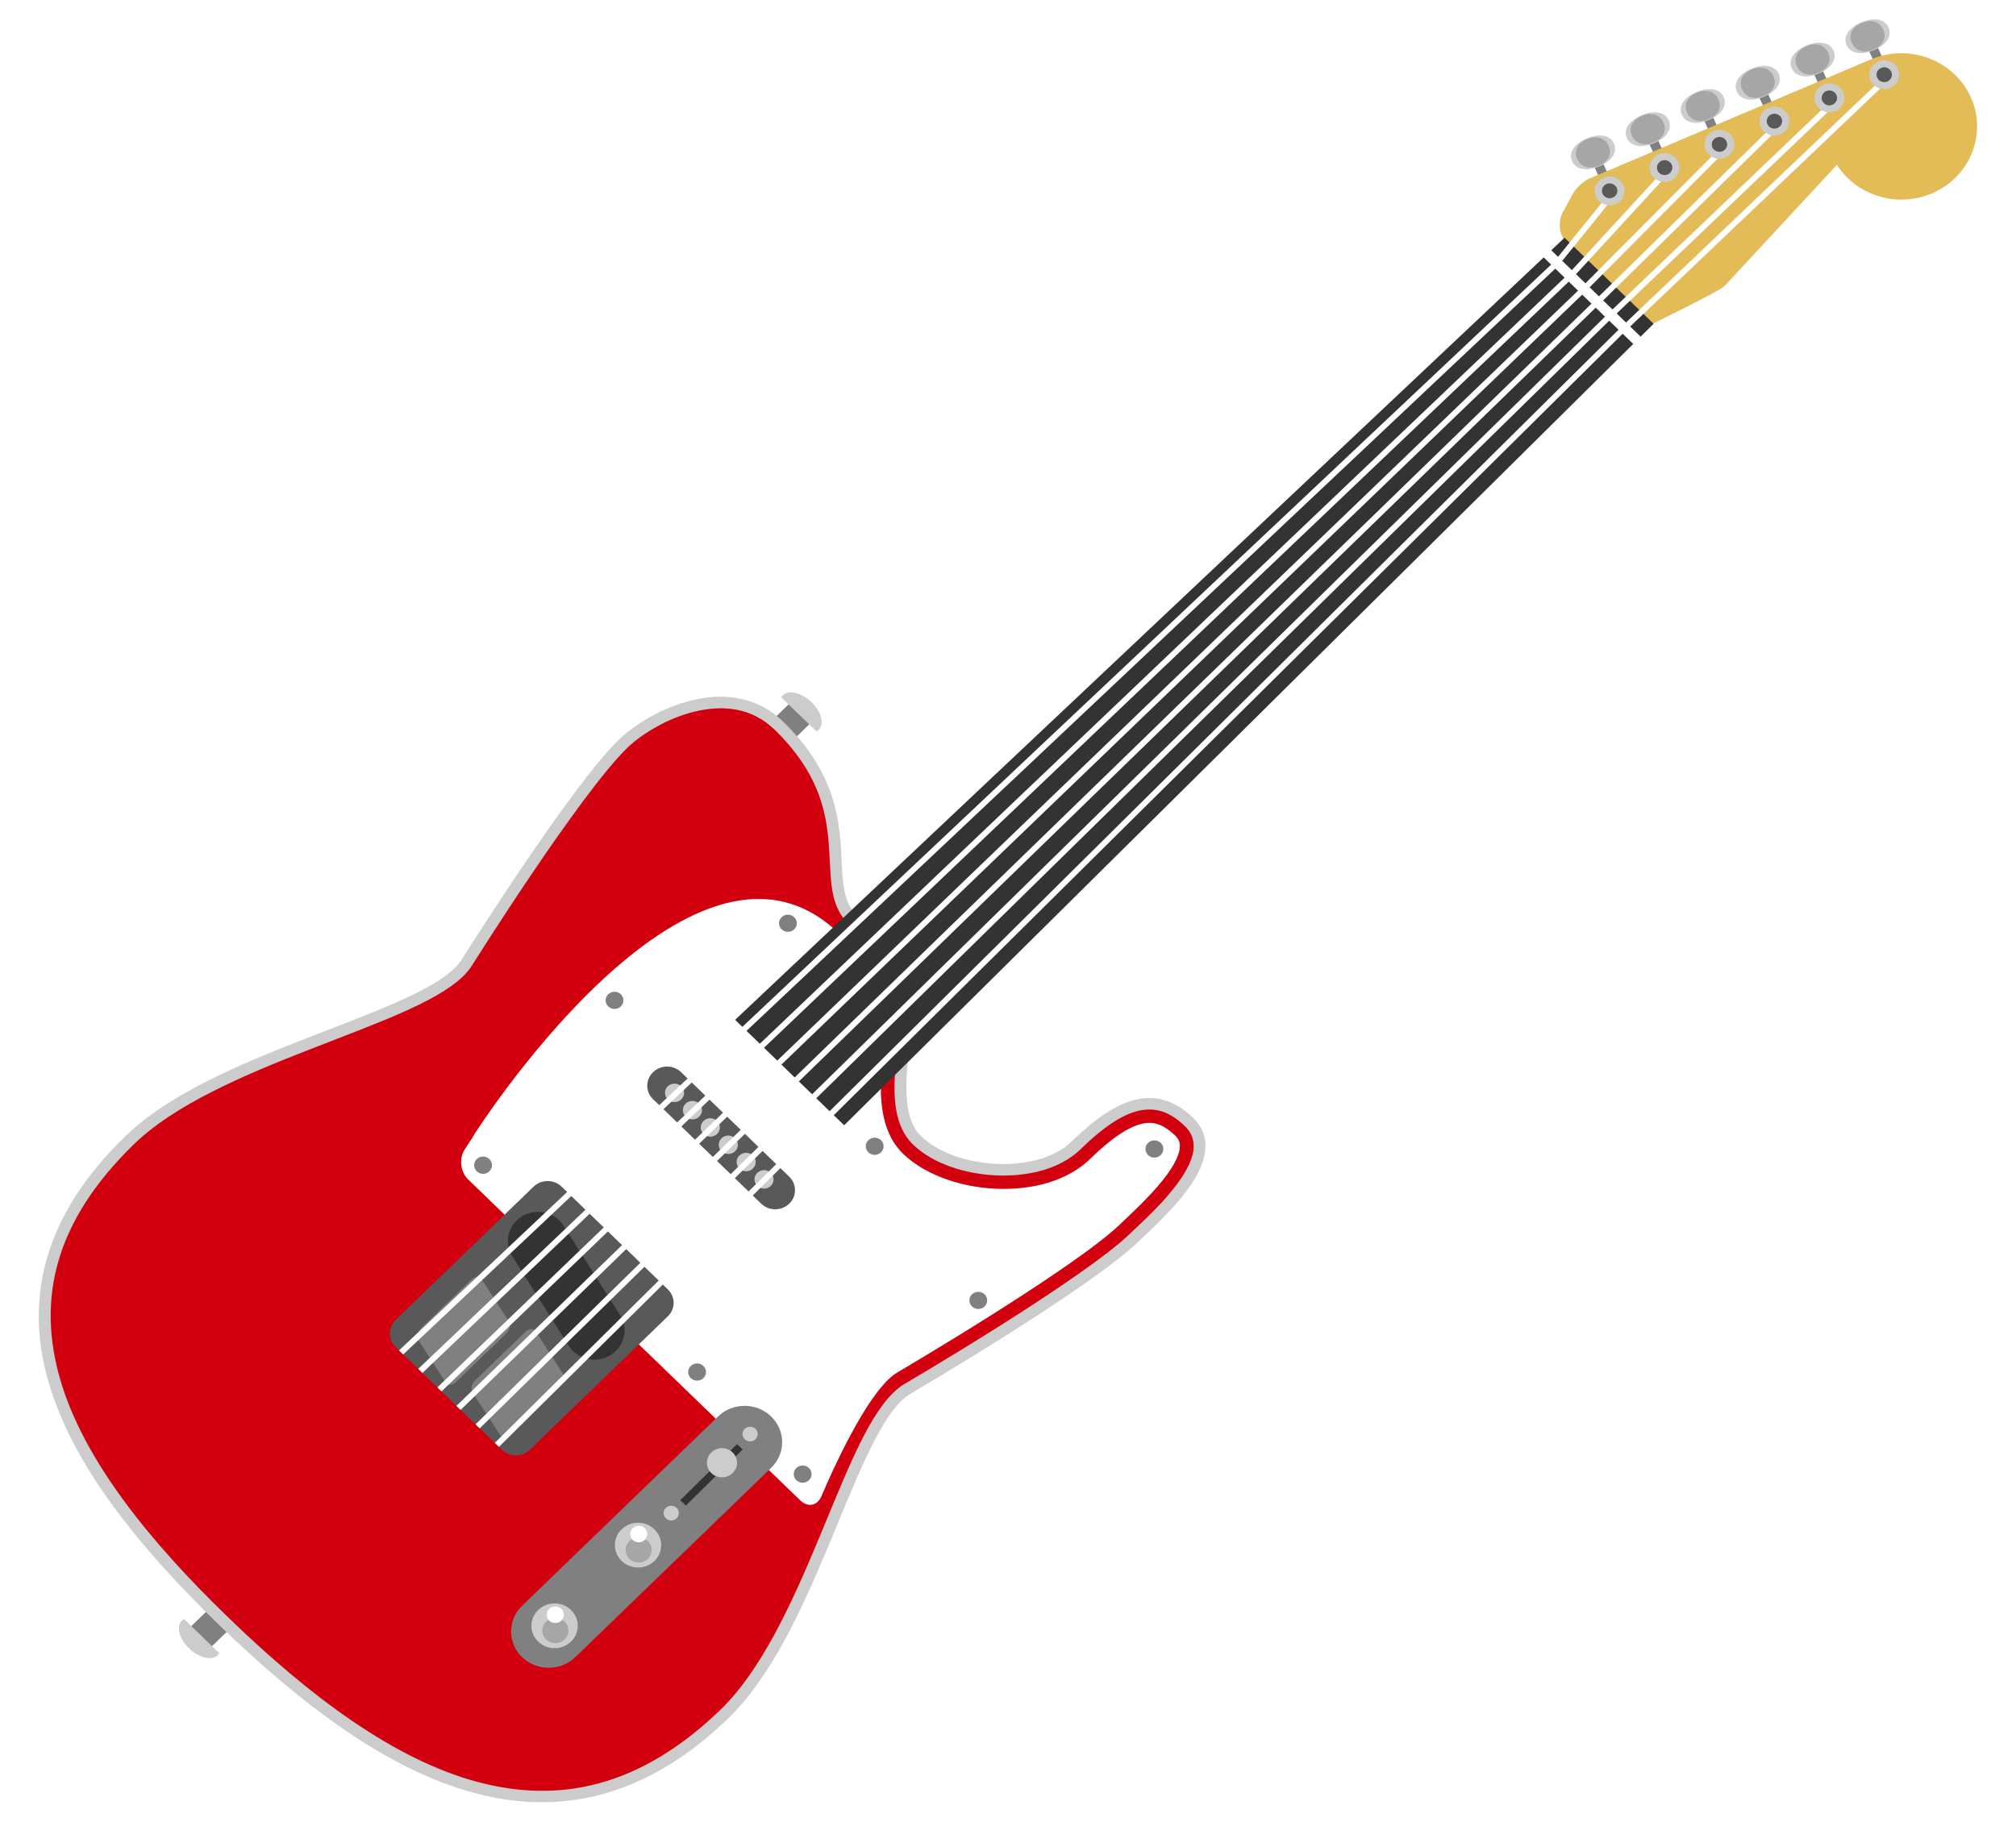 <svg width="52" height="47" viewBox="0 0 52 47" fill="none" xmlns="http://www.w3.org/2000/svg">
<g clip-path="url(#clip0_1130_16515)">
<g clip-path="url(#clip1_1130_16515)">
<path d="M20.54 17.98L19.691 18.802L20.225 19.317L21.074 18.495L20.54 17.98Z" fill="#808080"/>
<path d="M21.118 18.828C21.27 18.681 21.186 18.363 20.932 18.116C20.676 17.87 20.346 17.788 20.195 17.936C20.178 17.952 20.164 17.971 20.152 17.991L21.06 18.87C21.081 18.858 21.101 18.845 21.118 18.829V18.828Z" fill="#CCCCCC"/>
<path d="M5.584 41.326L4.734 42.148L5.269 42.664L6.118 41.842L5.584 41.326Z" fill="#808080"/>
<path d="M5.613 42.707C5.461 42.853 5.131 42.773 4.876 42.527C4.62 42.28 4.537 41.961 4.689 41.813C4.706 41.797 4.725 41.785 4.748 41.774L5.655 42.651C5.643 42.671 5.63 42.689 5.613 42.707Z" fill="#CCCCCC"/>
<path d="M23.392 35.843C23.392 35.843 28.01 33.138 29.26 31.928C29.92 31.292 31.594 29.842 30.668 28.948C29.803 28.11 28.891 28.445 27.757 29.551C26.799 30.487 24.593 30.329 23.657 29.423C22.51 28.316 24.11 25.026 23.32 24.262C20.096 23.751 22.935 21.472 20.084 18.718C18.796 17.473 16.82 18.465 16.076 19.185C14.824 20.394 12.025 24.856 12.025 24.856C11.107 26.268 5.647 27.19 3.357 29.405C-0.877 33.497 1.568 37.768 5.801 41.859C10.034 45.951 14.454 48.313 18.687 44.222C20.978 42.006 21.931 36.731 23.392 35.843Z" fill="#D2000E"/>
<path d="M1.257 35.672C0.629 33.538 1.099 31.37 3.249 29.3C4.364 28.225 6.162 27.468 7.846 26.81C9.528 26.157 11.106 25.588 11.718 24.987C11.792 24.917 11.852 24.846 11.895 24.779C11.901 24.773 14.686 20.323 15.968 19.079C16.363 18.699 17.058 18.262 17.839 18.07C18.616 17.877 19.504 17.944 20.192 18.611C21.936 20.289 21.617 21.857 21.757 22.838C21.804 23.168 21.893 23.423 22.104 23.627C22.323 23.839 22.695 24.012 23.344 24.114L23.392 24.123L23.427 24.156C23.681 24.41 23.715 24.796 23.697 25.24C23.674 25.688 23.584 26.207 23.505 26.734C23.339 27.788 23.262 28.856 23.764 29.319C24.19 29.734 24.945 29.997 25.702 30.029C26.459 30.066 27.21 29.874 27.643 29.45C27.643 29.45 27.648 29.446 27.647 29.447C27.659 29.435 27.67 29.425 27.68 29.414C28.25 28.866 28.77 28.497 29.29 28.372C29.812 28.244 30.325 28.399 30.776 28.841C30.997 29.052 31.097 29.312 31.093 29.572C31.091 29.831 30.997 30.089 30.86 30.338C30.583 30.834 30.122 31.307 29.746 31.672C29.603 31.81 29.472 31.931 29.368 32.031C28.082 33.27 23.477 35.962 23.471 35.968C23.401 36.01 23.329 36.068 23.255 36.138C22.633 36.73 22.045 38.255 21.37 39.88C20.688 41.507 19.906 43.246 18.793 44.324C16.653 46.403 14.409 46.857 12.201 46.25C9.993 45.646 7.817 44.015 5.691 41.963C3.567 39.908 1.88 37.806 1.256 35.672H1.257ZM12.287 45.966C14.404 46.539 16.488 46.131 18.579 44.116C19.629 43.105 20.412 41.392 21.089 39.771C21.771 38.146 22.334 36.623 23.042 35.931C23.127 35.847 23.218 35.776 23.312 35.717L23.393 35.843L23.313 35.716C23.313 35.716 24.468 35.041 25.775 34.216C27.081 33.392 28.55 32.408 29.152 31.824C29.258 31.722 29.388 31.601 29.529 31.465C30.09 30.931 30.796 30.146 30.789 29.571C30.787 29.381 30.727 29.216 30.56 29.051C30.152 28.663 29.786 28.564 29.363 28.66C28.939 28.759 28.448 29.09 27.898 29.625C27.887 29.636 27.877 29.645 27.867 29.656C27.867 29.656 27.862 29.661 27.861 29.662C27.332 30.168 26.503 30.362 25.687 30.325C24.87 30.287 24.057 30.017 23.548 29.528C23.058 29.047 23.031 28.282 23.101 27.491C23.174 26.699 23.361 25.858 23.391 25.228C23.413 24.84 23.362 24.544 23.242 24.4C22.592 24.291 22.168 24.106 21.888 23.838C21.612 23.573 21.503 23.239 21.454 22.881C21.405 22.522 21.409 22.129 21.372 21.706C21.297 20.859 21.078 19.893 19.976 18.822C19.378 18.245 18.633 18.186 17.915 18.36C17.201 18.533 16.535 18.951 16.184 19.291C15.58 19.873 14.563 21.294 13.71 22.556C12.856 23.82 12.16 24.933 12.156 24.936C12.096 25.028 12.022 25.114 11.936 25.198C11.219 25.882 9.643 26.425 7.962 27.086C6.284 27.74 4.512 28.497 3.466 29.511C1.381 31.532 0.96 33.545 1.553 35.591C2.15 37.639 3.801 39.717 5.911 41.753C8.018 43.791 10.168 45.388 12.286 45.966H12.287Z" fill="#CCCCCC"/>
<path d="M30.433 29.567C30.434 29.46 30.396 29.38 30.31 29.295C30.008 29.004 29.787 28.97 29.646 28.97C29.26 28.972 28.761 29.275 28.123 29.897C27.611 30.396 26.82 30.672 25.893 30.674C24.872 30.676 23.876 30.33 23.298 29.771C22.49 28.99 22.707 27.586 22.897 26.347C22.971 25.866 23.101 25.02 23.011 24.706C22.97 24.699 22.931 24.689 22.891 24.68C22.891 24.68 22.877 24.677 22.868 24.675C22.864 24.674 22.86 24.673 22.855 24.672C22.775 24.651 22.637 24.609 22.615 24.598C22.615 24.598 22.613 24.596 22.612 24.595C22.585 24.581 22.554 24.567 22.523 24.557C22.523 24.557 22.03 24.406 21.709 24.142C21.685 24.122 21.66 24.101 21.638 24.079C21.583 24.026 21.526 23.977 21.473 23.929C21.424 23.889 21.377 23.851 21.329 23.813C21.324 23.81 21.318 23.805 21.314 23.801C17.546 20.917 12.25 29.242 12.25 29.242C12.221 29.288 12.192 29.337 12.163 29.387C12.046 29.562 11.983 29.663 11.983 29.663C11.835 29.893 11.877 30.24 12.076 30.431L20.64 38.708C20.838 38.901 21.086 38.851 21.189 38.599C21.189 38.599 21.204 38.565 21.231 38.504C21.426 38.045 22.318 36.025 23.048 35.475C23.075 35.454 23.104 35.435 23.13 35.418C23.176 35.392 27.708 32.73 28.902 31.576C28.952 31.528 29.006 31.477 29.065 31.42C29.508 31 30.43 30.125 30.433 29.564V29.567Z" fill="white"/>
<path d="M16.845 28.36C16.645 28.167 16.645 27.855 16.846 27.662C17.044 27.469 17.368 27.469 17.567 27.662L20.357 30.358C20.556 30.551 20.556 30.863 20.358 31.055C20.157 31.248 19.834 31.248 19.634 31.055L16.845 28.359V28.36Z" fill="#595959"/>
<path d="M17.574 28.364C17.476 28.458 17.32 28.458 17.224 28.364C17.128 28.271 17.128 28.12 17.224 28.027C17.32 27.935 17.476 27.935 17.573 28.027C17.669 28.12 17.669 28.27 17.573 28.363L17.574 28.364Z" fill="#CCCCCC"/>
<path d="M18.034 28.811C17.937 28.905 17.781 28.905 17.685 28.811C17.589 28.718 17.589 28.567 17.685 28.474C17.782 28.381 17.938 28.382 18.034 28.474C18.13 28.567 18.131 28.718 18.034 28.81V28.811Z" fill="#CCCCCC"/>
<path d="M18.495 29.257C18.398 29.35 18.243 29.351 18.147 29.257C18.05 29.165 18.05 29.014 18.148 28.921C18.244 28.827 18.399 28.828 18.495 28.921C18.592 29.014 18.592 29.165 18.495 29.257Z" fill="#CCCCCC"/>
<path d="M18.961 29.703C18.864 29.797 18.707 29.797 18.611 29.703C18.515 29.61 18.515 29.46 18.611 29.367C18.708 29.273 18.865 29.275 18.96 29.367C19.057 29.459 19.057 29.611 18.961 29.703V29.703Z" fill="#CCCCCC"/>
<path d="M19.42 30.149C19.323 30.243 19.168 30.243 19.072 30.149C18.976 30.056 18.976 29.906 19.072 29.812C19.169 29.719 19.324 29.72 19.419 29.813C19.516 29.907 19.517 30.056 19.42 30.149V30.149Z" fill="#CCCCCC"/>
<path d="M19.883 30.597C19.785 30.69 19.63 30.69 19.534 30.597C19.437 30.504 19.436 30.353 19.534 30.259C19.631 30.166 19.786 30.167 19.882 30.259C19.978 30.353 19.979 30.503 19.882 30.596L19.883 30.597Z" fill="#CCCCCC"/>
<path d="M13.666 37.404C13.469 37.595 13.143 37.596 12.945 37.404L10.203 34.754C10.005 34.562 10.005 34.248 10.203 34.057L13.764 30.615C13.962 30.423 14.286 30.424 14.485 30.615L17.225 33.265C17.425 33.458 17.425 33.77 17.226 33.962L13.666 37.404Z" fill="#595959"/>
<path d="M14.688 34.751L13.234 32.444C12.991 32.101 13.082 31.633 13.438 31.398C13.793 31.163 14.277 31.25 14.52 31.594L15.974 33.899C16.217 34.243 16.126 34.712 15.771 34.947C15.451 35.158 15.026 35.108 14.766 34.843C14.738 34.816 14.712 34.784 14.688 34.75V34.751Z" fill="#333333"/>
<path d="M11.763 35.654C11.67 35.745 11.551 35.752 11.5 35.673L10.789 34.571C10.738 34.491 10.773 34.352 10.866 34.261L12.157 33.014C12.25 32.925 12.368 32.916 12.419 32.996L13.13 34.099C13.181 34.178 13.148 34.318 13.055 34.408L11.763 35.654Z" fill="#808080"/>
<path d="M13.158 37.002C13.063 37.092 12.944 37.1 12.896 37.021L12.184 35.919C12.133 35.839 12.166 35.7 12.26 35.611L13.551 34.363C13.644 34.272 13.762 34.265 13.814 34.344L14.523 35.447C14.576 35.526 14.541 35.665 14.448 35.756L13.158 37.004V37.002Z" fill="#808080"/>
<path d="M41.631 4.834L41.235 3.961L41.012 4.055L41.406 4.929L41.631 4.834Z" fill="#808080"/>
<path d="M41.629 3.703C41.734 3.939 41.55 4.166 41.251 4.292C40.953 4.418 40.655 4.396 40.55 4.16C40.444 3.925 40.627 3.698 40.927 3.572C41.224 3.446 41.523 3.468 41.629 3.703Z" fill="#CCCCCC"/>
<path d="M41.492 3.761C41.594 3.984 41.468 4.18 41.243 4.274C41.019 4.368 40.785 4.327 40.684 4.103C40.583 3.88 40.709 3.684 40.933 3.59C41.157 3.496 41.392 3.537 41.492 3.761Z" fill="#A6A6A6"/>
<path d="M43.046 4.234L42.651 3.362L42.426 3.457L42.822 4.329L43.046 4.234Z" fill="#808080"/>
<path d="M43.042 3.105C43.149 3.341 42.965 3.567 42.666 3.693C42.369 3.819 42.07 3.797 41.964 3.562C41.857 3.327 42.044 3.1 42.341 2.974C42.639 2.847 42.937 2.87 43.042 3.105Z" fill="#CCCCCC"/>
<path d="M42.907 3.161C43.008 3.385 42.882 3.58 42.658 3.675C42.434 3.769 42.199 3.728 42.097 3.503C41.997 3.28 42.123 3.086 42.348 2.99C42.572 2.896 42.807 2.937 42.907 3.161Z" fill="#A6A6A6"/>
<path d="M44.069 2.765L43.844 2.86L44.239 3.732L44.464 3.637L44.069 2.765Z" fill="#808080"/>
<path d="M44.46 2.505C44.566 2.741 44.382 2.968 44.083 3.094C43.785 3.22 43.487 3.198 43.381 2.962C43.277 2.727 43.46 2.5 43.759 2.374C44.057 2.248 44.354 2.271 44.46 2.505Z" fill="#CCCCCC"/>
<path d="M44.325 2.563C44.427 2.786 44.299 2.982 44.075 3.076C43.852 3.17 43.616 3.128 43.516 2.905C43.414 2.68 43.541 2.486 43.765 2.392C43.988 2.297 44.223 2.338 44.325 2.563Z" fill="#A6A6A6"/>
<path d="M45.881 3.036L45.486 2.163L45.262 2.258L45.657 3.13L45.881 3.036Z" fill="#808080"/>
<path d="M45.88 1.906C45.985 2.142 45.8 2.369 45.501 2.494C45.204 2.62 44.906 2.598 44.8 2.362C44.693 2.127 44.879 1.9 45.176 1.773C45.474 1.648 45.773 1.67 45.88 1.905V1.906Z" fill="#CCCCCC"/>
<path d="M45.743 1.964C45.845 2.187 45.717 2.382 45.493 2.476C45.27 2.57 45.036 2.529 44.934 2.305C44.832 2.082 44.96 1.887 45.183 1.792C45.407 1.697 45.641 1.738 45.743 1.963V1.964Z" fill="#A6A6A6"/>
<path d="M47.294 2.436L46.899 1.563L46.676 1.659L47.069 2.531L47.294 2.436Z" fill="#808080"/>
<path d="M47.293 1.306C47.399 1.542 47.215 1.769 46.917 1.895C46.617 2.021 46.32 1.998 46.214 1.763C46.107 1.529 46.293 1.301 46.591 1.175C46.889 1.049 47.187 1.072 47.293 1.307V1.306Z" fill="#CCCCCC"/>
<path d="M47.158 1.363C47.258 1.588 47.131 1.783 46.907 1.876C46.684 1.972 46.449 1.929 46.348 1.706C46.246 1.482 46.374 1.287 46.597 1.193C46.821 1.097 47.055 1.14 47.158 1.363Z" fill="#A6A6A6"/>
<path d="M48.318 0.965L48.094 1.059L48.488 1.932L48.712 1.838L48.318 0.965Z" fill="#808080"/>
<path d="M48.712 0.707C48.817 0.942 48.632 1.169 48.334 1.295C48.035 1.421 47.739 1.4 47.632 1.164C47.526 0.928 47.71 0.702 48.008 0.576C48.307 0.45 48.604 0.472 48.712 0.707Z" fill="#CCCCCC"/>
<path d="M48.575 0.765C48.677 0.988 48.55 1.184 48.326 1.278C48.103 1.373 47.867 1.331 47.766 1.107C47.664 0.883 47.791 0.689 48.016 0.594C48.239 0.499 48.475 0.541 48.575 0.765Z" fill="#A6A6A6"/>
<path d="M48.261 1.531L41.015 4.598C40.853 4.665 40.655 4.845 40.572 4.995L40.436 5.248L40.299 5.5C40.217 5.65 40.207 5.902 40.278 6.057L40.919 7.475C40.99 7.63 41.192 7.751 41.368 7.744L42.512 8.41C42.512 8.41 44.364 7.509 44.48 7.382L45.823 5.933L47.167 4.484L47.381 4.253C47.408 4.296 47.437 4.337 47.466 4.377C47.996 5.076 48.971 5.353 49.825 4.992C50.813 4.573 51.265 3.46 50.833 2.505C50.4 1.551 49.248 1.115 48.26 1.532L48.261 1.531Z" fill="#E3BC58"/>
<path d="M21.774 29.032L18.961 26.312L40.356 6.133L42.653 8.353L21.774 29.032Z" fill="#333333"/>
<path d="M42.15 8.896L39.793 6.618L39.986 6.431L42.343 8.71L42.15 8.896Z" fill="white"/>
<path d="M10.293 34.841L40.077 6.763L41.493 5.013L41.612 5.103L40.19 6.861L10.399 34.946V34.946L10.293 34.841Z" fill="white"/>
<path d="M10.789 35.317L40.429 7.095L42.978 4.324L43.09 4.421L40.538 7.196L10.896 35.422L10.789 35.317Z" fill="white"/>
<path d="M11.281 35.796L40.776 7.429L44.444 3.741L44.553 3.842L40.884 7.531L11.388 35.899L11.281 35.796Z" fill="white"/>
<path d="M11.773 36.273L41.123 7.764L45.96 3.02L46.068 3.122L41.232 7.867L11.881 36.376V36.377L11.773 36.273Z" fill="white"/>
<path d="M12.266 36.749L41.472 8.099L47.343 2.495L47.45 2.599L41.578 8.203L12.373 36.852L12.266 36.749Z" fill="white"/>
<path d="M12.762 37.227L41.821 8.435L48.681 1.903L48.788 2.008L41.928 8.538L12.87 37.329L12.762 37.227Z" fill="white"/>
<path d="M41.872 4.774C41.957 4.963 41.868 5.182 41.672 5.265C41.478 5.348 41.25 5.262 41.165 5.073C41.08 4.885 41.169 4.665 41.363 4.583C41.559 4.5 41.786 4.586 41.872 4.775V4.774Z" fill="#CCCCCC"/>
<path d="M41.701 4.847C41.745 4.944 41.7 5.057 41.598 5.098C41.498 5.141 41.381 5.097 41.336 5C41.294 4.903 41.338 4.79 41.439 4.747C41.541 4.704 41.657 4.749 41.701 4.846V4.847Z" fill="#595959"/>
<path d="M43.289 4.175C43.375 4.363 43.285 4.583 43.09 4.665C42.896 4.748 42.668 4.662 42.583 4.474C42.498 4.285 42.587 4.065 42.782 3.983C42.976 3.901 43.203 3.986 43.289 4.175Z" fill="#CCCCCC"/>
<path d="M43.119 4.248C43.162 4.344 43.116 4.458 43.016 4.5C42.916 4.543 42.798 4.498 42.755 4.402C42.711 4.305 42.758 4.19 42.858 4.148C42.956 4.106 43.075 4.151 43.12 4.247L43.119 4.248Z" fill="#595959"/>
<path d="M44.703 3.576C44.789 3.765 44.701 3.984 44.505 4.066C44.31 4.149 44.083 4.063 43.997 3.874C43.912 3.686 44.001 3.467 44.196 3.384C44.391 3.301 44.618 3.387 44.703 3.576Z" fill="#CCCCCC"/>
<path d="M44.533 3.649C44.577 3.745 44.531 3.858 44.431 3.901C44.33 3.943 44.213 3.898 44.169 3.803C44.125 3.705 44.171 3.592 44.272 3.55C44.373 3.507 44.489 3.551 44.533 3.649Z" fill="#595959"/>
<path d="M46.121 2.976C46.207 3.167 46.118 3.384 45.923 3.468C45.728 3.55 45.501 3.464 45.415 3.276C45.33 3.087 45.419 2.867 45.614 2.784C45.809 2.702 46.036 2.788 46.121 2.976Z" fill="#CCCCCC"/>
<path d="M45.951 3.049C45.994 3.147 45.949 3.258 45.848 3.302C45.747 3.345 45.63 3.3 45.587 3.204C45.543 3.105 45.589 2.993 45.689 2.95C45.79 2.908 45.906 2.952 45.951 3.049Z" fill="#595959"/>
<path d="M47.539 2.377C47.625 2.565 47.537 2.785 47.341 2.868C47.146 2.95 46.919 2.864 46.833 2.676C46.748 2.487 46.837 2.268 47.032 2.184C47.227 2.103 47.455 2.188 47.539 2.376V2.377Z" fill="#CCCCCC"/>
<path d="M47.369 2.45C47.413 2.546 47.367 2.659 47.265 2.703C47.166 2.744 47.048 2.701 47.005 2.604C46.961 2.506 47.005 2.393 47.107 2.35C47.208 2.309 47.325 2.352 47.369 2.45Z" fill="#595959"/>
<path d="M48.954 1.777C49.039 1.966 48.949 2.186 48.755 2.269C48.561 2.351 48.333 2.266 48.247 2.077C48.162 1.888 48.251 1.669 48.446 1.586C48.641 1.504 48.869 1.59 48.954 1.778V1.777Z" fill="#CCCCCC"/>
<path d="M48.783 1.85C48.827 1.948 48.781 2.06 48.682 2.103C48.58 2.144 48.463 2.101 48.42 2.004C48.375 1.908 48.42 1.795 48.522 1.752C48.621 1.709 48.739 1.754 48.783 1.851V1.85Z" fill="#595959"/>
<path d="M13.467 41.429L18.52 36.545C18.897 36.18 19.513 36.18 19.891 36.545C20.27 36.912 20.269 37.505 19.891 37.871L14.839 42.755C14.461 43.12 13.847 43.12 13.466 42.755C13.089 42.389 13.089 41.795 13.466 41.429H13.467Z" fill="#808080"/>
<path d="M14.727 42.354C14.495 42.58 14.115 42.58 13.882 42.354C13.649 42.129 13.649 41.762 13.883 41.537C14.115 41.311 14.495 41.311 14.727 41.537C14.961 41.762 14.961 42.129 14.727 42.354Z" fill="#CCCCCC"/>
<path d="M14.563 42.3C14.431 42.426 14.219 42.426 14.086 42.3C13.956 42.173 13.955 41.967 14.087 41.839C14.219 41.712 14.431 41.713 14.562 41.839C14.694 41.967 14.694 42.172 14.563 42.3Z" fill="#A6A6A6"/>
<path d="M14.479 41.812C14.392 41.895 14.253 41.895 14.166 41.812C14.08 41.728 14.08 41.594 14.166 41.51C14.253 41.427 14.393 41.426 14.479 41.51C14.565 41.594 14.565 41.728 14.479 41.812V41.812Z" fill="white"/>
<path d="M16.88 40.273C16.646 40.498 16.268 40.498 16.034 40.273C15.801 40.048 15.801 39.681 16.034 39.456C16.268 39.23 16.646 39.23 16.879 39.456C17.113 39.682 17.113 40.048 16.88 40.273Z" fill="#CCCCCC"/>
<path d="M16.712 40.219C16.581 40.346 16.366 40.345 16.236 40.219C16.104 40.093 16.104 39.887 16.236 39.759C16.366 39.632 16.581 39.633 16.711 39.759C16.843 39.886 16.843 40.092 16.712 40.22V40.219Z" fill="#A6A6A6"/>
<path d="M16.631 39.73C16.544 39.814 16.405 39.814 16.319 39.73C16.232 39.647 16.232 39.512 16.32 39.428C16.405 39.346 16.544 39.346 16.631 39.428C16.718 39.511 16.717 39.647 16.631 39.73Z" fill="white"/>
<path d="M19.348 37.19C19.241 37.189 19.152 37.104 19.152 36.999C19.151 36.893 19.241 36.809 19.348 36.81C19.457 36.81 19.544 36.894 19.544 36.999C19.544 37.104 19.457 37.189 19.348 37.19Z" fill="#CCCCCC"/>
<path d="M17.313 39.229C17.204 39.229 17.116 39.142 17.117 39.038C17.117 38.933 17.204 38.847 17.313 38.848C17.42 38.847 17.51 38.933 17.51 39.038C17.509 39.142 17.42 39.228 17.313 39.229Z" fill="#CCCCCC"/>
<path d="M19.01 37.259L19.156 37.397L17.692 38.843L17.547 38.706L19.01 37.259Z" fill="#333333"/>
<path d="M18.623 38.115C18.408 38.116 18.234 37.947 18.234 37.739C18.234 37.531 18.408 37.363 18.623 37.363C18.838 37.363 19.011 37.531 19.011 37.739C19.011 37.947 18.837 38.115 18.623 38.115Z" fill="#CCCCCC"/>
<path d="M20.485 23.977C20.396 24.064 20.251 24.063 20.161 23.977C20.071 23.89 20.071 23.75 20.161 23.664C20.251 23.577 20.396 23.576 20.485 23.664C20.576 23.751 20.576 23.891 20.485 23.977Z" fill="#808080"/>
<path d="M16.013 25.966C15.924 26.053 15.778 26.053 15.689 25.966C15.598 25.879 15.598 25.738 15.689 25.652C15.778 25.566 15.924 25.566 16.013 25.652C16.103 25.739 16.103 25.879 16.013 25.966Z" fill="#808080"/>
<path d="M12.623 30.22C12.534 30.307 12.388 30.307 12.297 30.22C12.208 30.133 12.208 29.992 12.297 29.905C12.388 29.818 12.534 29.818 12.623 29.905C12.713 29.991 12.713 30.133 12.623 30.219V30.22Z" fill="#808080"/>
<path d="M18.143 35.556C18.054 35.643 17.907 35.643 17.818 35.556C17.727 35.469 17.727 35.329 17.818 35.242C17.909 35.155 18.054 35.155 18.143 35.242C18.233 35.329 18.233 35.469 18.143 35.556Z" fill="#808080"/>
<path d="M20.866 38.189C20.776 38.276 20.629 38.276 20.54 38.189C20.45 38.103 20.45 37.962 20.541 37.875C20.629 37.789 20.776 37.788 20.866 37.875C20.956 37.963 20.956 38.104 20.866 38.19V38.189Z" fill="#808080"/>
<path d="M25.396 33.707C25.306 33.794 25.161 33.794 25.071 33.707C24.982 33.621 24.982 33.48 25.071 33.394C25.161 33.308 25.306 33.308 25.395 33.394C25.485 33.48 25.486 33.62 25.396 33.706V33.707Z" fill="#808080"/>
<path d="M29.939 29.801C29.85 29.888 29.704 29.888 29.614 29.802C29.524 29.715 29.524 29.574 29.614 29.487C29.704 29.401 29.85 29.401 29.94 29.487C30.03 29.575 30.029 29.715 29.939 29.801Z" fill="#808080"/>
<path d="M22.724 29.731C22.634 29.818 22.489 29.817 22.399 29.731C22.31 29.645 22.309 29.504 22.399 29.418C22.489 29.331 22.634 29.331 22.725 29.418C22.814 29.504 22.814 29.645 22.725 29.731H22.724Z" fill="#808080"/>
</g>
</g>
<defs>
<clipPath id="clip0_1130_16515">
<rect width="52" height="46" fill="white" transform="translate(0 0.5)"/>
</clipPath>
<clipPath id="clip1_1130_16515">
<rect width="50" height="46" fill="white" transform="translate(1 0.5)"/>
</clipPath>
</defs>
</svg>
